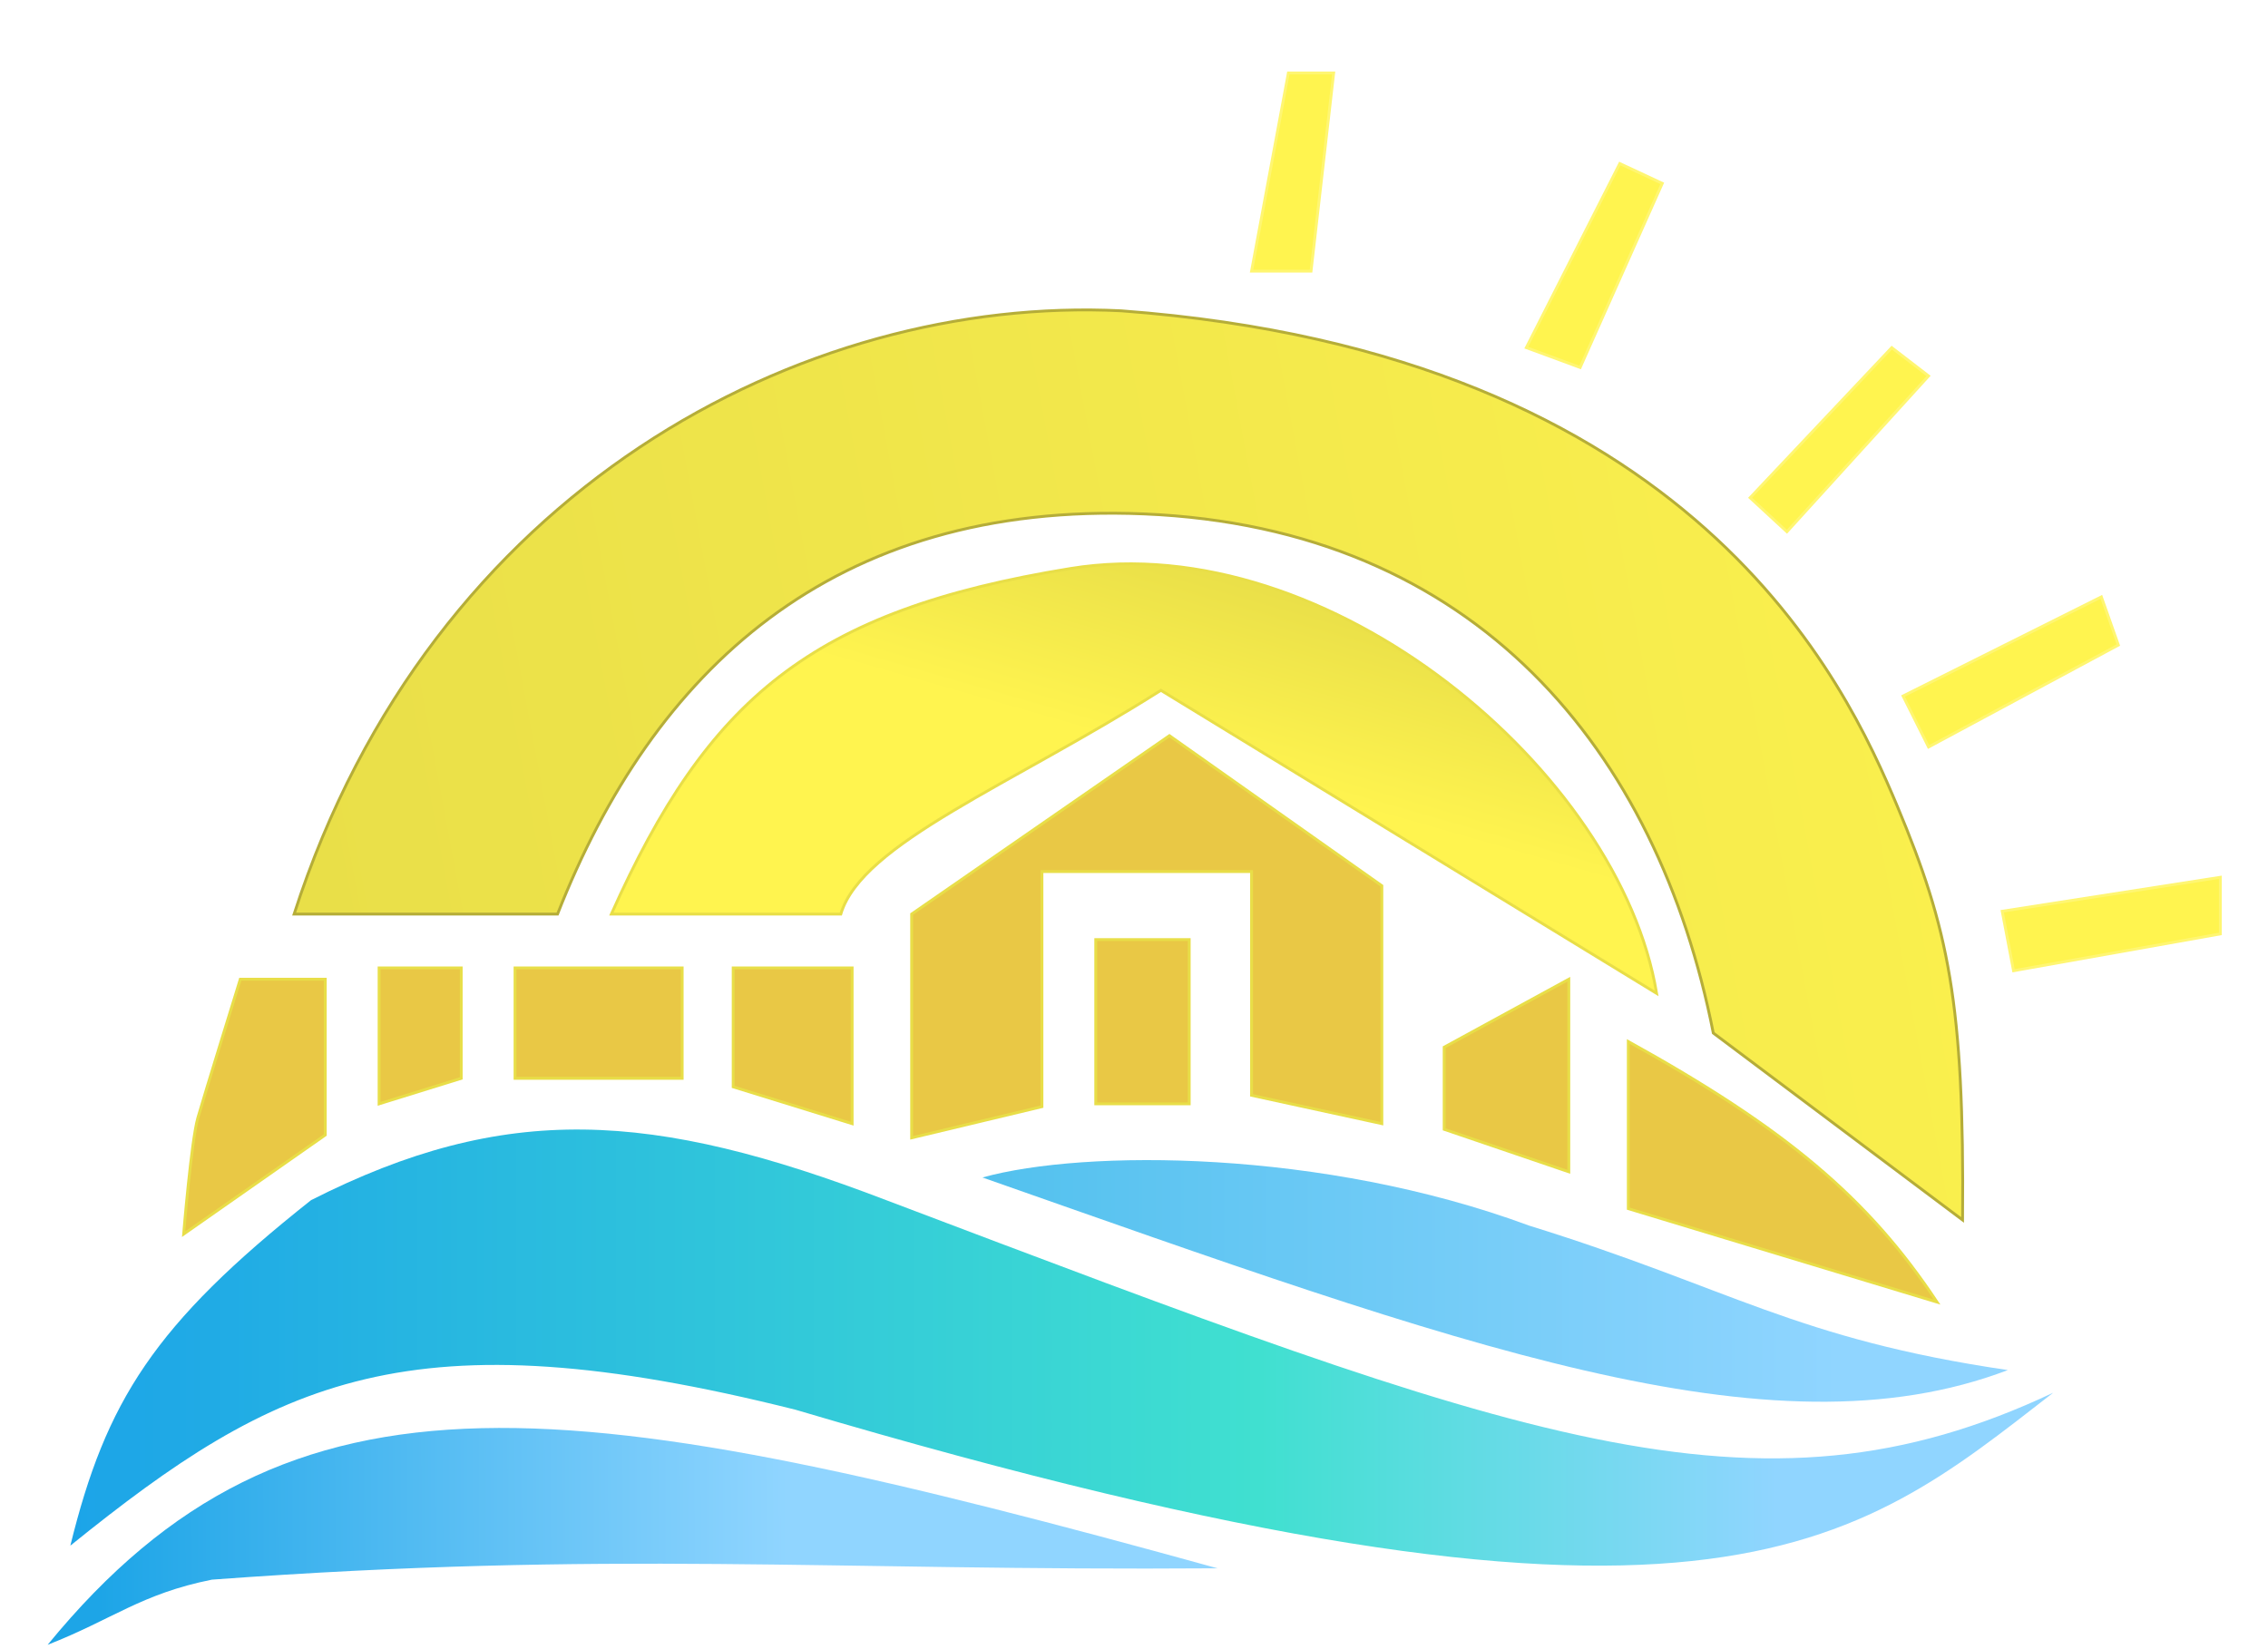 <svg width="88" height="64" viewBox="0 0 88 64" fill="none" xmlns="http://www.w3.org/2000/svg">
   <g filter="url(#filter0_d_180_811)">
      <g filter="url(#filter1_d_180_811)">
         <path d="M51.748 1H49.99L48.561 8.694H50.869L51.748 1Z" fill="#FFF44F" />
         <path d="M64.498 5.286L62.849 4.517L59.222 11.661L61.311 12.431L64.498 5.286Z" fill="#FFF44F" />
         <path d="M74.83 12.76L73.401 11.661L67.905 17.486L69.334 18.805L74.83 12.76Z" fill="#FFF44F" />
         <path d="M82.194 23.202L81.534 21.333L73.84 25.18L74.83 27.159L82.194 23.202Z" fill="#FFF44F" />
         <path d="M86.15 34.413V32.215L77.687 33.533L78.127 35.842L86.15 34.413Z" fill="#FFF44F" />
         <path d="M51.748 1H49.99L48.561 8.694H50.869L51.748 1Z" stroke="#FFF672" stroke-width="0.11" />
         <path d="M64.498 5.286L62.849 4.517L59.222 11.661L61.311 12.431L64.498 5.286Z" stroke="#FFF672"
            stroke-width="0.11" />
         <path d="M74.83 12.76L73.401 11.661L67.905 17.486L69.334 18.805L74.83 12.76Z" stroke="#FFF672"
            stroke-width="0.11" />
         <path d="M82.194 23.202L81.534 21.333L73.84 25.18L74.83 27.159L82.194 23.202Z" stroke="#FFF672"
            stroke-width="0.11" />
         <path d="M86.15 34.413V32.215L77.687 33.533L78.127 35.842L86.15 34.413Z" stroke="#FFF672"
            stroke-width="0.11" />
      </g>
      <g filter="url(#filter2_d_180_811)">
         <path
            d="M43.505 10.232C31.163 9.618 16.728 17.156 11.412 33.643H21.633C25.33 24.228 32.285 17.612 44.385 18.114C57.291 18.649 64.322 27.325 66.477 38.26L76.149 45.514C76.221 37.09 75.599 34.193 73.621 29.467C71.642 24.741 65.807 11.892 43.505 10.232Z"
            fill="url(#paint0_linear_180_811)" />
         <path
            d="M43.505 10.232C31.163 9.618 16.728 17.156 11.412 33.643H21.633C25.33 24.228 32.285 17.612 44.385 18.114C57.291 18.649 64.322 27.325 66.477 38.26L76.149 45.514C76.221 37.09 75.599 34.193 73.621 29.467C71.642 24.741 65.807 11.892 43.505 10.232Z"
            stroke="#B5AD38" stroke-width="0.11" />
      </g>
      <g filter="url(#filter3_d_180_811)">
         <path d="M60.871 36.171L56.035 38.809V41.996L60.871 43.645V36.171Z" fill="#E9C845" />
         <path d="M60.871 36.171L56.035 38.809V41.996L60.871 43.645V36.171Z" stroke="#E8DE48"
            stroke-width="0.11" />
      </g>
      <g filter="url(#filter4_d_180_811)">
         <path d="M63.179 45.074V38.589C69.287 41.97 72.492 44.677 75.159 48.701L63.179 45.074Z"
            fill="#E9C845" />
         <path d="M63.179 45.074V38.589C69.287 41.97 72.492 44.677 75.159 48.701L63.179 45.074Z" stroke="#E8DE48"
            stroke-width="0.11" />
      </g>
      <g filter="url(#filter5_d_180_811)">
         <path d="M33.064 35.732H28.448V40.348L33.064 41.777V35.732Z" fill="#E9C845" />
         <path d="M33.064 35.732H28.448V40.348L33.064 41.777V35.732Z" stroke="#E8DE48" stroke-width="0.11" />
      </g>
      <g filter="url(#filter6_d_180_811)">
         <path
            d="M35.372 33.643V42.326L40.428 41.117V31.994H48.561V40.677L53.617 41.776V32.544L45.374 26.719L35.372 33.643Z"
            fill="#E9C845" />
         <path
            d="M35.372 33.643V42.326L40.428 41.117V31.994H48.561V40.677L53.617 41.776V32.544L45.374 26.719L35.372 33.643Z"
            stroke="#E8DE48" stroke-width="0.11" />
      </g>
      <g filter="url(#filter7_d_180_811)">
         <path d="M17.896 35.732H14.709V41.007L17.896 40.018V35.732Z" fill="#E9C845" />
         <path d="M17.896 35.732H14.709V41.007L17.896 40.018V35.732Z" stroke="#E8DE48" stroke-width="0.11" />
      </g>
      <g filter="url(#filter8_d_180_811)">
         <path d="M19.984 40.018V35.732H26.469V40.018H19.984Z" fill="#E9C845" />
         <path d="M19.984 40.018V35.732H26.469V40.018H19.984Z" stroke="#E8DE48" stroke-width="0.11" />
      </g>
      <g filter="url(#filter9_d_180_811)">
         <path
            d="M12.621 36.171H9.323C9.323 36.171 7.926 40.678 7.675 41.557C7.424 42.436 7.125 46.063 7.125 46.063L12.621 42.216V36.171Z"
            fill="#E9C845" />
         <path
            d="M12.621 36.171H9.323C9.323 36.171 7.926 40.678 7.675 41.557C7.424 42.436 7.125 46.063 7.125 46.063L12.621 42.216V36.171Z"
            stroke="#E8DE48" stroke-width="0.11" />
      </g>
      <g filter="url(#filter10_d_180_811)">
         <path d="M42.516 41.007V34.633H46.143V41.007H42.516Z" fill="#E9C845" />
         <path d="M42.516 41.007V34.633H46.143V41.007H42.516Z" stroke="#E8DE48" stroke-width="0.11" />
      </g>
      <g filter="url(#filter11_d_180_811)">
         <path
            d="M77.907 51.339C68.675 54.856 56.584 50.35 38.12 43.865C42.076 42.766 51.309 42.766 59.332 45.733C67.136 48.151 69.664 50.13 77.907 51.339Z"
            fill="url(#paint1_linear_180_811)" />
      </g>
      <g filter="url(#filter12_d_180_811)">
         <path
            d="M30.866 52.878C15.898 49.124 10.715 51.708 2.729 58.153C4.111 52.547 5.965 49.58 12.071 44.744C19.618 40.92 25.297 41.265 34.383 44.744C58.887 54.025 68.136 57.66 79.666 52.218C71.882 58.253 66.323 63.378 30.866 52.878Z"
            fill="url(#paint2_linear_180_811)" />
      </g>
      <g filter="url(#filter13_d_180_811)">
         <path
            d="M8.224 59.472C5.476 60.022 4.377 61.011 1.849 62C11.282 50.466 22.183 52.108 47.242 59.032C32.071 59.142 23.755 58.328 8.224 59.472Z"
            fill="url(#paint3_linear_180_811)" />
      </g>
      <g filter="url(#filter14_d_180_811)">
         <path
            d="M41.527 20.234C31.47 21.871 27.466 25.274 23.721 33.643H32.624C33.447 30.886 39.233 28.644 45.044 24.96L64.278 36.721C62.865 28.145 51.584 18.598 41.527 20.234Z"
            fill="url(#paint4_linear_180_811)" />
         <path
            d="M41.527 20.234C31.47 21.871 27.466 25.274 23.721 33.643H32.624C33.447 30.886 39.233 28.644 45.044 24.96L64.278 36.721C62.865 28.145 51.584 18.598 41.527 20.234Z"
            stroke="#E8DE48" stroke-width="0.11" />
      </g>
   </g>
   <defs>
      <filter id="filter0_d_180_811" x="0.898" y="0.945" width="86.258" height="62.957"
         filterUnits="userSpaceOnUse" color-interpolation-filters="sRGB">
         <feFlood flood-opacity="0" result="BackgroundImageFix" />
         <feColorMatrix in="SourceAlpha" type="matrix" values="0 0 0 0 0 0 0 0 0 0 0 0 0 0 0 0 0 0 127 0"
            result="hardAlpha" />
         <feOffset dy="0.951" />
         <feGaussianBlur stdDeviation="0.475" />
         <feComposite in2="hardAlpha" operator="out" />
         <feColorMatrix type="matrix" values="0 0 0 0 0 0 0 0 0 0 0 0 0 0 0 0 0 0 0.25 0" />
         <feBlend mode="normal" in2="BackgroundImageFix" result="effect1_dropShadow_180_811" />
         <feBlend mode="normal" in="SourceGraphic" in2="effect1_dropShadow_180_811" result="shape" />
      </filter>
      <filter id="filter1_d_180_811" x="47.616" y="0.945" width="39.469" height="36.719"
         filterUnits="userSpaceOnUse" color-interpolation-filters="sRGB">
         <feFlood flood-opacity="0" result="BackgroundImageFix" />
         <feColorMatrix in="SourceAlpha" type="matrix" values="0 0 0 0 0 0 0 0 0 0 0 0 0 0 0 0 0 0 127 0"
            result="hardAlpha" />
         <feOffset dy="0.879" />
         <feGaussianBlur stdDeviation="0.44" />
         <feComposite in2="hardAlpha" operator="out" />
         <feColorMatrix type="matrix" values="0 0 0 0 0.994 0 0 0 0 0.762 0 0 0 0 0.415 0 0 0 0.2 0" />
         <feBlend mode="normal" in2="BackgroundImageFix" result="effect1_dropShadow_180_811" />
         <feBlend mode="normal" in="SourceGraphic" in2="effect1_dropShadow_180_811" result="shape" />
      </filter>
      <filter id="filter2_d_180_811" x="10.457" y="10.143" width="66.632" height="37.239"
         filterUnits="userSpaceOnUse" color-interpolation-filters="sRGB">
         <feFlood flood-opacity="0" result="BackgroundImageFix" />
         <feColorMatrix in="SourceAlpha" type="matrix" values="0 0 0 0 0 0 0 0 0 0 0 0 0 0 0 0 0 0 127 0"
            result="hardAlpha" />
         <feOffset dy="0.879" />
         <feGaussianBlur stdDeviation="0.44" />
         <feComposite in2="hardAlpha" operator="out" />
         <feColorMatrix type="matrix" values="0 0 0 0 1 0 0 0 0 1 0 0 0 0 1 0 0 0 0.1 0" />
         <feBlend mode="normal" in2="BackgroundImageFix" result="effect1_dropShadow_180_811" />
         <feBlend mode="normal" in="SourceGraphic" in2="effect1_dropShadow_180_811" result="shape" />
      </filter>
      <filter id="filter3_d_180_811" x="55.101" y="36.079" width="6.705" height="9.402"
         filterUnits="userSpaceOnUse" color-interpolation-filters="sRGB">
         <feFlood flood-opacity="0" result="BackgroundImageFix" />
         <feColorMatrix in="SourceAlpha" type="matrix" values="0 0 0 0 0 0 0 0 0 0 0 0 0 0 0 0 0 0 127 0"
            result="hardAlpha" />
         <feOffset dy="0.879" />
         <feGaussianBlur stdDeviation="0.44" />
         <feComposite in2="hardAlpha" operator="out" />
         <feColorMatrix type="matrix" values="0 0 0 0 1 0 0 0 0 1 0 0 0 0 1 0 0 0 0.1 0" />
         <feBlend mode="normal" in2="BackgroundImageFix" result="effect1_dropShadow_180_811" />
         <feBlend mode="normal" in="SourceGraphic" in2="effect1_dropShadow_180_811" result="shape" />
      </filter>
      <filter id="filter4_d_180_811" x="62.245" y="38.496" width="13.924" height="12.06"
         filterUnits="userSpaceOnUse" color-interpolation-filters="sRGB">
         <feFlood flood-opacity="0" result="BackgroundImageFix" />
         <feColorMatrix in="SourceAlpha" type="matrix" values="0 0 0 0 0 0 0 0 0 0 0 0 0 0 0 0 0 0 127 0"
            result="hardAlpha" />
         <feOffset dy="0.879" />
         <feGaussianBlur stdDeviation="0.44" />
         <feComposite in2="hardAlpha" operator="out" />
         <feColorMatrix type="matrix" values="0 0 0 0 1 0 0 0 0 1 0 0 0 0 1 0 0 0 0.1 0" />
         <feBlend mode="normal" in2="BackgroundImageFix" result="effect1_dropShadow_180_811" />
         <feBlend mode="normal" in="SourceGraphic" in2="effect1_dropShadow_180_811" result="shape" />
      </filter>
      <filter id="filter5_d_180_811" x="27.514" y="35.677" width="6.485" height="7.933"
         filterUnits="userSpaceOnUse" color-interpolation-filters="sRGB">
         <feFlood flood-opacity="0" result="BackgroundImageFix" />
         <feColorMatrix in="SourceAlpha" type="matrix" values="0 0 0 0 0 0 0 0 0 0 0 0 0 0 0 0 0 0 127 0"
            result="hardAlpha" />
         <feOffset dy="0.879" />
         <feGaussianBlur stdDeviation="0.44" />
         <feComposite in2="hardAlpha" operator="out" />
         <feColorMatrix type="matrix" values="0 0 0 0 1 0 0 0 0 1 0 0 0 0 1 0 0 0 0.1 0" />
         <feBlend mode="normal" in2="BackgroundImageFix" result="effect1_dropShadow_180_811" />
         <feBlend mode="normal" in="SourceGraphic" in2="effect1_dropShadow_180_811" result="shape" />
      </filter>
      <filter id="filter6_d_180_811" x="34.438" y="26.652" width="20.113" height="17.503"
         filterUnits="userSpaceOnUse" color-interpolation-filters="sRGB">
         <feFlood flood-opacity="0" result="BackgroundImageFix" />
         <feColorMatrix in="SourceAlpha" type="matrix" values="0 0 0 0 0 0 0 0 0 0 0 0 0 0 0 0 0 0 127 0"
            result="hardAlpha" />
         <feOffset dy="0.879" />
         <feGaussianBlur stdDeviation="0.44" />
         <feComposite in2="hardAlpha" operator="out" />
         <feColorMatrix type="matrix" values="0 0 0 0 1 0 0 0 0 1 0 0 0 0 1 0 0 0 0.1 0" />
         <feBlend mode="normal" in2="BackgroundImageFix" result="effect1_dropShadow_180_811" />
         <feBlend mode="normal" in="SourceGraphic" in2="effect1_dropShadow_180_811" result="shape" />
      </filter>
      <filter id="filter7_d_180_811" x="13.775" y="35.677" width="5.056" height="7.164"
         filterUnits="userSpaceOnUse" color-interpolation-filters="sRGB">
         <feFlood flood-opacity="0" result="BackgroundImageFix" />
         <feColorMatrix in="SourceAlpha" type="matrix" values="0 0 0 0 0 0 0 0 0 0 0 0 0 0 0 0 0 0 127 0"
            result="hardAlpha" />
         <feOffset dy="0.879" />
         <feGaussianBlur stdDeviation="0.44" />
         <feComposite in2="hardAlpha" operator="out" />
         <feColorMatrix type="matrix" values="0 0 0 0 1 0 0 0 0 1 0 0 0 0 1 0 0 0 0.1 0" />
         <feBlend mode="normal" in2="BackgroundImageFix" result="effect1_dropShadow_180_811" />
         <feBlend mode="normal" in="SourceGraphic" in2="effect1_dropShadow_180_811" result="shape" />
      </filter>
      <filter id="filter8_d_180_811" x="19.05" y="35.677" width="8.353" height="6.155"
         filterUnits="userSpaceOnUse" color-interpolation-filters="sRGB">
         <feFlood flood-opacity="0" result="BackgroundImageFix" />
         <feColorMatrix in="SourceAlpha" type="matrix" values="0 0 0 0 0 0 0 0 0 0 0 0 0 0 0 0 0 0 127 0"
            result="hardAlpha" />
         <feOffset dy="0.879" />
         <feGaussianBlur stdDeviation="0.44" />
         <feComposite in2="hardAlpha" operator="out" />
         <feColorMatrix type="matrix" values="0 0 0 0 1 0 0 0 0 1 0 0 0 0 1 0 0 0 0.1 0" />
         <feBlend mode="normal" in2="BackgroundImageFix" result="effect1_dropShadow_180_811" />
         <feBlend mode="normal" in="SourceGraphic" in2="effect1_dropShadow_180_811" result="shape" />
      </filter>
      <filter id="filter9_d_180_811" x="6.182" y="36.116" width="7.374" height="11.818"
         filterUnits="userSpaceOnUse" color-interpolation-filters="sRGB">
         <feFlood flood-opacity="0" result="BackgroundImageFix" />
         <feColorMatrix in="SourceAlpha" type="matrix" values="0 0 0 0 0 0 0 0 0 0 0 0 0 0 0 0 0 0 127 0"
            result="hardAlpha" />
         <feOffset dy="0.879" />
         <feGaussianBlur stdDeviation="0.44" />
         <feComposite in2="hardAlpha" operator="out" />
         <feColorMatrix type="matrix" values="0 0 0 0 1 0 0 0 0 1 0 0 0 0 1 0 0 0 0.1 0" />
         <feBlend mode="normal" in2="BackgroundImageFix" result="effect1_dropShadow_180_811" />
         <feBlend mode="normal" in="SourceGraphic" in2="effect1_dropShadow_180_811" result="shape" />
      </filter>
      <filter id="filter10_d_180_811" x="41.582" y="34.578" width="5.495" height="8.243"
         filterUnits="userSpaceOnUse" color-interpolation-filters="sRGB">
         <feFlood flood-opacity="0" result="BackgroundImageFix" />
         <feColorMatrix in="SourceAlpha" type="matrix" values="0 0 0 0 0 0 0 0 0 0 0 0 0 0 0 0 0 0 127 0"
            result="hardAlpha" />
         <feOffset dy="0.879" />
         <feGaussianBlur stdDeviation="0.44" />
         <feComposite in2="hardAlpha" operator="out" />
         <feColorMatrix type="matrix" values="0 0 0 0 1 0 0 0 0 1 0 0 0 0 1 0 0 0 0.1 0" />
         <feBlend mode="normal" in2="BackgroundImageFix" result="effect1_dropShadow_180_811" />
         <feBlend mode="normal" in="SourceGraphic" in2="effect1_dropShadow_180_811" result="shape" />
      </filter>
      <filter id="filter11_d_180_811" x="37.24" y="43.191" width="41.546" height="11.136"
         filterUnits="userSpaceOnUse" color-interpolation-filters="sRGB">
         <feFlood flood-opacity="0" result="BackgroundImageFix" />
         <feColorMatrix in="SourceAlpha" type="matrix" values="0 0 0 0 0 0 0 0 0 0 0 0 0 0 0 0 0 0 127 0"
            result="hardAlpha" />
         <feOffset dy="0.879" />
         <feGaussianBlur stdDeviation="0.44" />
         <feComposite in2="hardAlpha" operator="out" />
         <feColorMatrix type="matrix" values="0 0 0 0 1 0 0 0 0 1 0 0 0 0 1 0 0 0 0.15 0" />
         <feBlend mode="normal" in2="BackgroundImageFix" result="effect1_dropShadow_180_811" />
         <feBlend mode="normal" in="SourceGraphic" in2="effect1_dropShadow_180_811" result="shape" />
      </filter>
      <filter id="filter12_d_180_811" x="1.849" y="42.004" width="78.696" height="18.684"
         filterUnits="userSpaceOnUse" color-interpolation-filters="sRGB">
         <feFlood flood-opacity="0" result="BackgroundImageFix" />
         <feColorMatrix in="SourceAlpha" type="matrix" values="0 0 0 0 0 0 0 0 0 0 0 0 0 0 0 0 0 0 127 0"
            result="hardAlpha" />
         <feOffset dy="0.879" />
         <feGaussianBlur stdDeviation="0.44" />
         <feComposite in2="hardAlpha" operator="out" />
         <feColorMatrix type="matrix" values="0 0 0 0 1 0 0 0 0 1 0 0 0 0 1 0 0 0 0.15 0" />
         <feBlend mode="normal" in2="BackgroundImageFix" result="effect1_dropShadow_180_811" />
         <feBlend mode="normal" in="SourceGraphic" in2="effect1_dropShadow_180_811" result="shape" />
      </filter>
      <filter id="filter13_d_180_811" x="0.97" y="53.585" width="47.151" height="10.173"
         filterUnits="userSpaceOnUse" color-interpolation-filters="sRGB">
         <feFlood flood-opacity="0" result="BackgroundImageFix" />
         <feColorMatrix in="SourceAlpha" type="matrix" values="0 0 0 0 0 0 0 0 0 0 0 0 0 0 0 0 0 0 127 0"
            result="hardAlpha" />
         <feOffset dy="0.879" />
         <feGaussianBlur stdDeviation="0.44" />
         <feComposite in2="hardAlpha" operator="out" />
         <feColorMatrix type="matrix" values="0 0 0 0 1 0 0 0 0 1 0 0 0 0 1 0 0 0 0.15 0" />
         <feBlend mode="normal" in2="BackgroundImageFix" result="effect1_dropShadow_180_811" />
         <feBlend mode="normal" in="SourceGraphic" in2="effect1_dropShadow_180_811" result="shape" />
      </filter>
      <filter id="filter14_d_180_811" x="22.757" y="19.995" width="42.474" height="18.594"
         filterUnits="userSpaceOnUse" color-interpolation-filters="sRGB">
         <feFlood flood-opacity="0" result="BackgroundImageFix" />
         <feColorMatrix in="SourceAlpha" type="matrix" values="0 0 0 0 0 0 0 0 0 0 0 0 0 0 0 0 0 0 127 0"
            result="hardAlpha" />
         <feOffset dy="0.879" />
         <feGaussianBlur stdDeviation="0.44" />
         <feComposite in2="hardAlpha" operator="out" />
         <feColorMatrix type="matrix" values="0 0 0 0 1 0 0 0 0 1 0 0 0 0 1 0 0 0 0.1 0" />
         <feBlend mode="normal" in2="BackgroundImageFix" result="effect1_dropShadow_180_811" />
         <feBlend mode="normal" in="SourceGraphic" in2="effect1_dropShadow_180_811" result="shape" />
      </filter>
      <linearGradient id="paint0_linear_180_811" x1="92.965" y1="21.114" x2="8.664" y2="36.831"
         gradientUnits="userSpaceOnUse">
         <stop stop-color="#FFF44F" />
         <stop offset="1" stop-color="#E8DE48" />
      </linearGradient>
      <linearGradient id="paint1_linear_180_811" x1="28.564" y1="47.306" x2="71.309" y2="47.306"
         gradientUnits="userSpaceOnUse">
         <stop stop-color="#40BBE9" />
         <stop offset="1" stop-color="#90D5FF" />
      </linearGradient>
      <linearGradient id="paint2_linear_180_811" x1="2.729" y1="50.467" x2="79.666" y2="50.467"
         gradientUnits="userSpaceOnUse">
         <stop stop-color="#1CA4E8" />
         <stop offset="0.6" stop-color="#40E0D0" />
         <stop offset="0.861" stop-color="#90D5FF" />
      </linearGradient>
      <linearGradient id="paint3_linear_180_811" x1="-0.525" y1="57.992" x2="47.242" y2="57.793"
         gradientUnits="userSpaceOnUse">
         <stop offset="0.091" stop-color="#1DA5E7" />
         <stop offset="0.651" stop-color="#90D5FF" />
      </linearGradient>
      <linearGradient id="paint4_linear_180_811" x1="48.341" y1="20.124" x2="44.055" y2="35.072"
         gradientUnits="userSpaceOnUse">
         <stop stop-color="#E8DE48" />
         <stop offset="0.509" stop-color="#FFF44F" />
      </linearGradient>
   </defs>
</svg>